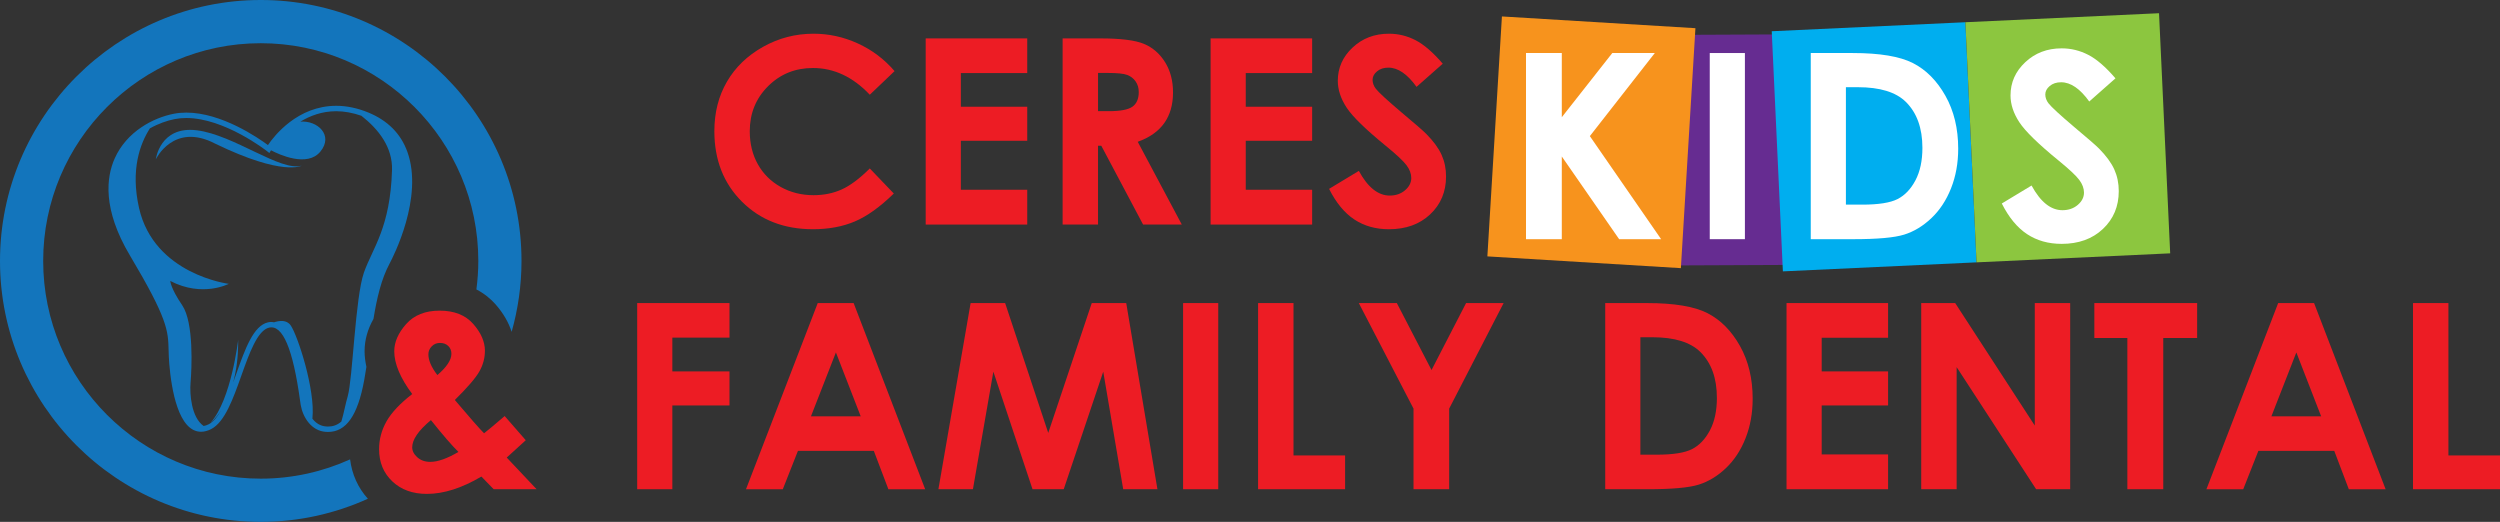 <svg clip-rule="evenodd" fill-rule="evenodd" stroke-linejoin="round" stroke-miterlimit="2" version="1.1" viewBox="0 0 800 167" xml:space="preserve" xmlns="http://www.w3.org/2000/svg" class="stacked-logo img-fluid" width="800" height="167"><rect x="0" y="0" width="800" height="167" fill="#333333" stroke="none"/><g fill-rule="nonzero"><path d="m286.26 22.756-7.925 7.559c-5.391-5.703-11.456-8.552-18.192-8.552-5.689 0-10.479 1.945-14.374 5.838-3.895 3.889-5.844 8.686-5.844 14.389 0 3.972 0.864 7.499 2.59 10.581 1.724 3.078 4.163 5.498 7.317 7.256 3.152 1.755 6.657 2.633 10.513 2.633 3.287 0 6.292-0.615 9.015-1.844 2.722-1.228 5.714-3.466 8.975-6.707l7.682 8.02c-4.398 4.296-8.552 7.273-12.465 8.934-3.911 1.659-8.374 2.491-13.392 2.491-9.254-0-16.828-2.937-22.722-8.807-5.896-5.871-8.843-13.397-8.843-22.578 0-5.938 1.343-11.217 4.027-15.834 2.684-4.615 6.528-8.327 11.534-11.134 5.004-2.809 10.392-4.213 16.166-4.213 4.909 0 9.637 1.039 14.182 3.114 4.546 2.074 8.464 5.026 11.756 8.854z" fill="#ed1c24"></path><path d="m296.22 12.287h32.495v11.096h-21.245v10.771h21.245v10.894h-21.245v15.67h21.245v11.139h-32.495v-59.57z" fill="#ed1c24"></path><path d="m351.37 35.571h3.55c3.605 0 6.084-0.473 7.443-1.42 1.359-0.949 2.038-2.519 2.038-4.714 0-1.3-0.337-2.431-1.009-3.394-0.673-0.961-1.573-1.65-2.703-2.072-1.13-0.419-3.201-0.628-6.212-0.628h-3.107v12.228zm-11.33-23.284h12.004c6.574 0 11.257 0.586 14.047 1.761 2.788 1.176 5.032 3.126 6.73 5.852 1.698 2.728 2.546 5.951 2.546 9.678-0 3.914-0.938 7.19-2.812 9.821-1.876 2.632-4.702 4.624-8.477 5.972l14.101 26.486h-12.387l-13.384-25.231h-1.038v25.231h-11.33v-59.57z" fill="#ed1c24"></path><path d="m387.39 12.287h32.494v11.096h-21.245v10.771h21.245v10.894h-21.245v15.67h21.245v11.139h-32.494v-59.57z" fill="#ed1c24"></path><path d="m461.68 20.386-8.39 7.41c-2.945-4.102-5.948-6.154-9-6.154-1.485 0-2.701 0.398-3.648 1.195-0.945 0.797-1.418 1.694-1.418 2.691-0 0.999 0.337 1.945 1.012 2.835 0.919 1.189 3.688 3.739 8.31 7.654 4.324 3.618 6.944 5.899 7.865 6.844 2.296 2.323 3.923 4.541 4.885 6.66 0.959 2.121 1.437 4.434 1.437 6.946 0 4.885-1.687 8.923-5.064 12.107-3.376 3.188-7.779 4.78-13.204 4.78-4.241-0-7.934-1.041-11.08-3.119-3.147-2.079-5.84-5.344-8.082-9.799l9.525-5.751c2.864 5.265 6.159 7.896 9.887 7.896 1.943 0 3.581-0.567 4.904-1.701 1.325-1.132 1.987-2.441 1.987-3.927-0-1.35-0.503-2.699-1.501-4.049-0.999-1.35-3.201-3.415-6.606-6.197-6.488-5.291-10.675-9.372-12.567-12.249-1.893-2.874-2.838-5.744-2.838-8.607 0-4.129 1.574-7.671 4.721-10.627 3.147-2.958 7.029-4.436 11.646-4.436 2.971 0 5.801 0.688 8.49 2.066 2.686 1.378 5.597 3.888 8.729 7.532z" fill="#ed1c24"></path><path d="m570.96 84.78-33.686 0.152-0.328-73.774 33.682-0.154 0.332 73.776z" fill="#662c91"></path><path d="m632.49 83.952-61.966 2.885-3.569-76.84 61.967-2.884 3.568 76.839z" fill="#00aeef"></path><path d="m694.46 81.07-61.97 2.882-3.568-76.839 61.968-2.883 3.57 76.84z" fill="#8cc63f"></path><path d="m537.88 85.807-61.92-3.762 4.655-76.783 61.922 3.76-4.657 76.785z" fill="#f7931d"></path><path d="m488.32 16.97h11.455v20.536l16.157-20.536h13.607l-20.787 26.586 22.808 32.982h-13.436l-18.349-26.465v26.465h-11.455v-59.568z" fill="#fff"></path><rect x="547.12" y="16.97" width="11.249" height="59.568" fill="#fff"></rect><path d="m590.69 27.905v37.578h5.26c5.18 0 8.937-0.594 11.269-1.783 2.334-1.19 4.243-3.188 5.728-6 1.482-2.809 2.225-6.27 2.225-10.379 0-6.322-1.769-11.227-5.301-14.714-3.184-3.136-8.297-4.702-15.338-4.702h-3.843zm-11.251-10.935h13.424c8.654-0 15.08 1.073 19.286 3.22 4.205 2.147 7.666 5.636 10.39 10.467 2.723 4.833 4.086 10.475 4.086 16.927-0 4.591-0.764 8.809-2.284 12.655-1.525 3.848-3.628 7.041-6.31 9.578-2.683 2.538-5.587 4.291-8.713 5.264-3.125 0.971-8.544 1.457-16.253 1.457h-13.626v-59.568z" fill="#fff"></path><path d="m676.95 25.068-8.39 7.411c-2.946-4.102-5.946-6.154-9-6.154-1.486 0-2.702 0.398-3.648 1.195-0.945 0.796-1.418 1.694-1.418 2.693s0.336 1.943 1.012 2.833c0.919 1.189 3.688 3.741 8.31 7.654 4.324 3.62 6.944 5.898 7.865 6.844 2.296 2.323 3.923 4.543 4.885 6.66 0.959 2.121 1.437 4.436 1.437 6.946 0 4.887-1.687 8.923-5.064 12.109-3.376 3.186-7.777 4.779-13.205 4.779-4.24 0-7.933-1.04-11.079-3.12-3.147-2.078-5.84-5.345-8.082-9.798l9.524-5.751c2.864 5.266 6.16 7.895 9.888 7.895 1.945-0 3.581-0.565 4.904-1.699 1.325-1.134 1.986-2.443 1.986-3.929 0-1.349-0.501-2.697-1.501-4.047-0.998-1.352-3.2-3.418-6.605-6.197-6.488-5.292-10.675-9.374-12.567-12.251-1.893-2.873-2.838-5.744-2.838-8.605 0-4.131 1.574-7.672 4.721-10.629 3.147-2.956 7.029-4.434 11.648-4.434 2.969-0 5.8 0.688 8.488 2.066 2.686 1.374 5.597 3.887 8.729 7.529z" fill="#fff"></path><path d="m116.46 87.207c-2.778 7.881-3.612 34.208-5.186 39.584-0.749 2.555-1.247 5.488-2.04 8.102-1.492 1.308-2.99 1.597-4.261 1.597h-2e-3c-0.204-0-0.409-9e-3 -0.613-0.023-1.94-0.133-3.362-1.173-4.386-2.489 4e-3 -0.034 0-0.06 4e-3 -0.095 0.967-9.177-4.728-26.557-6.951-29.758-1.286-1.85-3.609-1.557-5.341-0.985-0.28-0.052-0.56-0.113-0.855-0.113-0.348 0-0.702 0.04-1.054 0.118-4.678 1.03-7.345 8.529-10.168 16.467-0.329 0.928-0.661 1.861-0.998 2.786 0.986-3.637 1.662-8.128 1.605-13.684-0 0-2.154 19.055-8.822 26.561 0-0 1.556-1.172 3.356-3.933-1.176 2.062-2.466 3.651-3.943 4.413-0.57 0.296-1.111 0.458-1.634 0.56-3.956-2.745-4.492-10.25-4.194-13.789 0.367-4.449 1.109-19.279-2.668-24.842-3.779-5.561-3.821-7.786-3.821-7.786 10.278 5.375 18.713 0.927 18.713 0.927s-23.896-2.968-28.711-24.287c-2.772-12.253 0.337-20.581 3.478-25.459 2.679-1.513 5.479-2.495 8.004-2.984 1.152-0.224 2.379-0.337 3.645-0.337 12.252 0 25.674 10.489 25.807 10.597l0.776 0.61 0.502-0.849c2e-3 -2e-3 0.016-0.022 0.018-0.028 2.625 1.38 11.596 5.537 15.8 0.42 4.298-5.225-0.922-10.036-6.4-9.581 3.118-1.898 6.951-3.343 11.468-3.343 2.617-0 5.322 0.51 8.057 1.459 5.539 4.344 10.02 10.112 9.801 17.355-0.556 18.538-6.208 24.932-8.986 32.809zm3.051 14.856c1.077-6.605 2.478-12.711 5.142-17.693 1.137-2.128 10.957-21.205 5.702-35.791-2.094-5.813-6.315-10.05-12.549-12.596-3.457-1.412-6.894-2.128-10.218-2.128-12.389-0-19.866 9.642-21.849 12.569-3.079-2.282-14.832-10.394-26.122-10.394-1.377-0-2.714 0.122-3.975 0.368-6.64 1.289-15.102 5.716-18.932 14.28-2.669 5.972-3.992 16.211 4.875 31.087 12.114 20.325 12.211 24.066 12.368 30.265 0.031 1.27 0.069 2.714 0.211 4.403 0.684 8.116 2.917 21.73 10.186 21.73 1.035 0 2.127-0.292 3.248-0.871 4.359-2.256 7.042-9.803 9.637-17.101 2.541-7.145 5.168-14.534 8.911-15.357 4.336-0.953 7.585 6.855 9.836 23.104 0.104 0.74 0.181 1.304 0.24 1.641 0.705 4.06 3.458 8.299 8.017 8.614 0.245 0.017 0.489 0.026 0.732 0.026h2e-3c5.819-0 9.497-5.262 11.568-16.557 0.261-1.416 0.48-2.842 0.705-4.265-0.363-1.682-0.582-3.343-0.582-4.987-0-3.588 0.969-7.049 2.847-10.347z" fill="#1375bc"></path><path d="m63.013 41.698c-11.855-1.485-13.152 9.289-13.152 9.289s5.648-11.979 18.989-5.027c21.768 10.568 27.695 7.043 27.695 7.043-6.669 2.043-21.675-9.824-33.532-11.305z" fill="#1375bc"></path><path d="m83.439 153.17c-38.389 0-69.62-31.255-69.62-69.67 0-38.417 31.231-69.672 69.62-69.672 38.39-0 69.622 31.255 69.622 69.672 0 3.091-0.222 6.128-0.614 9.113 2.686 1.407 4.696 3.155 6.116 4.766 2.467 2.802 4.184 5.753 5.16 8.816 2.04-7.222 3.158-14.828 3.158-22.695-0-46.044-37.433-83.501-83.442-83.501-46.008 0-83.439 37.457-83.439 83.501 0 46.042 37.431 83.499 83.439 83.499 12.216 0 23.816-2.662 34.282-7.402-3.165-3.507-5.094-7.793-5.69-12.598-8.73 3.952-18.404 6.171-28.592 6.171z" fill="#1375bc"></path><path d="m139.96 120.02c2.993-2.564 4.493-4.832 4.493-6.804-0-1.025-0.339-1.862-1.013-2.51-0.675-0.646-1.565-0.97-2.67-0.97-1.026 0-1.897 0.363-2.612 1.091-0.715 0.73-1.071 1.578-1.071 2.551 0 1.945 0.957 4.16 2.873 6.642zm6.742 24.598c-2.084-2.047-5.018-5.442-8.806-10.183-3.992 3.322-5.989 6.223-5.989 8.709-0 1.159 0.546 2.226 1.637 3.197 1.09 0.972 2.472 1.458 4.144 1.458 2.398-0 5.402-1.06 9.014-3.181zm14.793-11.48 6.751 7.736-3.068 2.792-3.028 2.752 9.556 10.129h-13.735l-3.928-4.05c-6.258 3.698-12.073 5.549-17.44 5.549-4.562-0-8.25-1.338-11.07-4.012-2.818-2.671-4.227-6.1-4.227-10.284-0-3.16 0.798-6.141 2.396-8.95 1.597-2.808 4.332-5.708 8.205-8.708-3.832-5.154-5.746-9.716-5.746-13.687 0-2.94 1.268-5.844 3.804-8.705s6.11-4.292 10.724-4.292c4.665-0 8.248 1.417 10.744 4.252 2.494 2.835 3.741 5.698 3.741 8.585 0 2.267-0.573 4.442-1.72 6.52-1.145 2.078-3.783 5.156-7.91 9.232 4.83 5.696 7.948 9.247 9.351 10.65 0.863-0.646 3.064-2.484 6.6-5.509z" fill="#ed1c24"></path><path d="m203.9 96.984h29.54v11.055h-18.29v10.812h18.29v10.894h-18.29v26.807h-11.25v-59.568z" fill="#ed1c24"></path><path d="m267.49 112.78-7.988 20.45h15.927l-7.939-20.45zm-5.816-15.791h11.49l22.895 59.568h-11.776l-4.657-12.269h-24.288l-4.844 12.269h-11.775l22.955-59.568z" fill="#ed1c24"></path><path d="m310.6 96.984h11.04l13.798 41.547 13.924-41.547h11.033l9.983 59.568h-10.954l-6.382-37.621-12.647 37.621h-9.986l-12.533-37.621-6.537 37.621h-11.046l10.307-59.568z" fill="#ed1c24"></path><rect x="378.59" y="96.984" width="11.249" height="59.568" fill="#ed1c24"></rect><path d="m402.59 96.984h11.329v48.756h16.512v10.812h-27.841v-59.568z" fill="#ed1c24"></path><path d="m434.82 96.984h12.166l11.102 21.426 11.057-21.426h12.01l-17.422 33.774v25.794h-11.409v-25.794l-17.504-33.774z" fill="#ed1c24"></path><path d="m524.92 107.92v37.578h5.26c5.182 0 8.937-0.595 11.271-1.784 2.332-1.189 4.24-3.188 5.726-6 1.484-2.809 2.227-6.27 2.227-10.379-0-6.321-1.769-11.227-5.305-14.714-3.18-3.135-8.292-4.701-15.334-4.701h-3.845zm-11.249-10.934h13.422c8.652 0 15.08 1.072 19.288 3.219 4.202 2.147 7.667 5.635 10.39 10.468 2.724 4.832 4.083 10.474 4.083 16.927 0 4.589-0.763 8.807-2.285 12.653-1.524 3.848-3.626 7.041-6.308 9.579-2.683 2.539-5.583 4.29-8.712 5.263-3.126 0.972-8.545 1.459-16.254 1.459h-13.624v-59.568z" fill="#ed1c24"></path><path d="m571.69 96.984h32.496v11.094h-21.244v10.773h21.244v10.894h-21.244v15.67h21.244v11.137h-32.496v-59.568z" fill="#ed1c24"></path><path d="m614.79 96.984h10.87l25.468 39.198v-39.198h11.33v59.568h-10.898l-25.437-39.079v39.079h-11.333v-59.568z" fill="#ed1c24"></path><path d="m670.19 96.984h32.897v11.176h-10.843v48.392h-11.491v-48.392h-10.563v-11.176z" fill="#ed1c24"></path><path d="m734.83 112.78-7.986 20.45h15.925l-7.939-20.45zm-5.816-15.791h11.492l22.893 59.568h-11.777l-4.655-12.269h-24.289l-4.844 12.269h-11.775l22.955-59.568z" fill="#ed1c24"></path><path d="m772.16 96.984h11.331v48.756h16.509v10.812h-27.84v-59.568z" fill="#ed1c24"></path></g></svg>